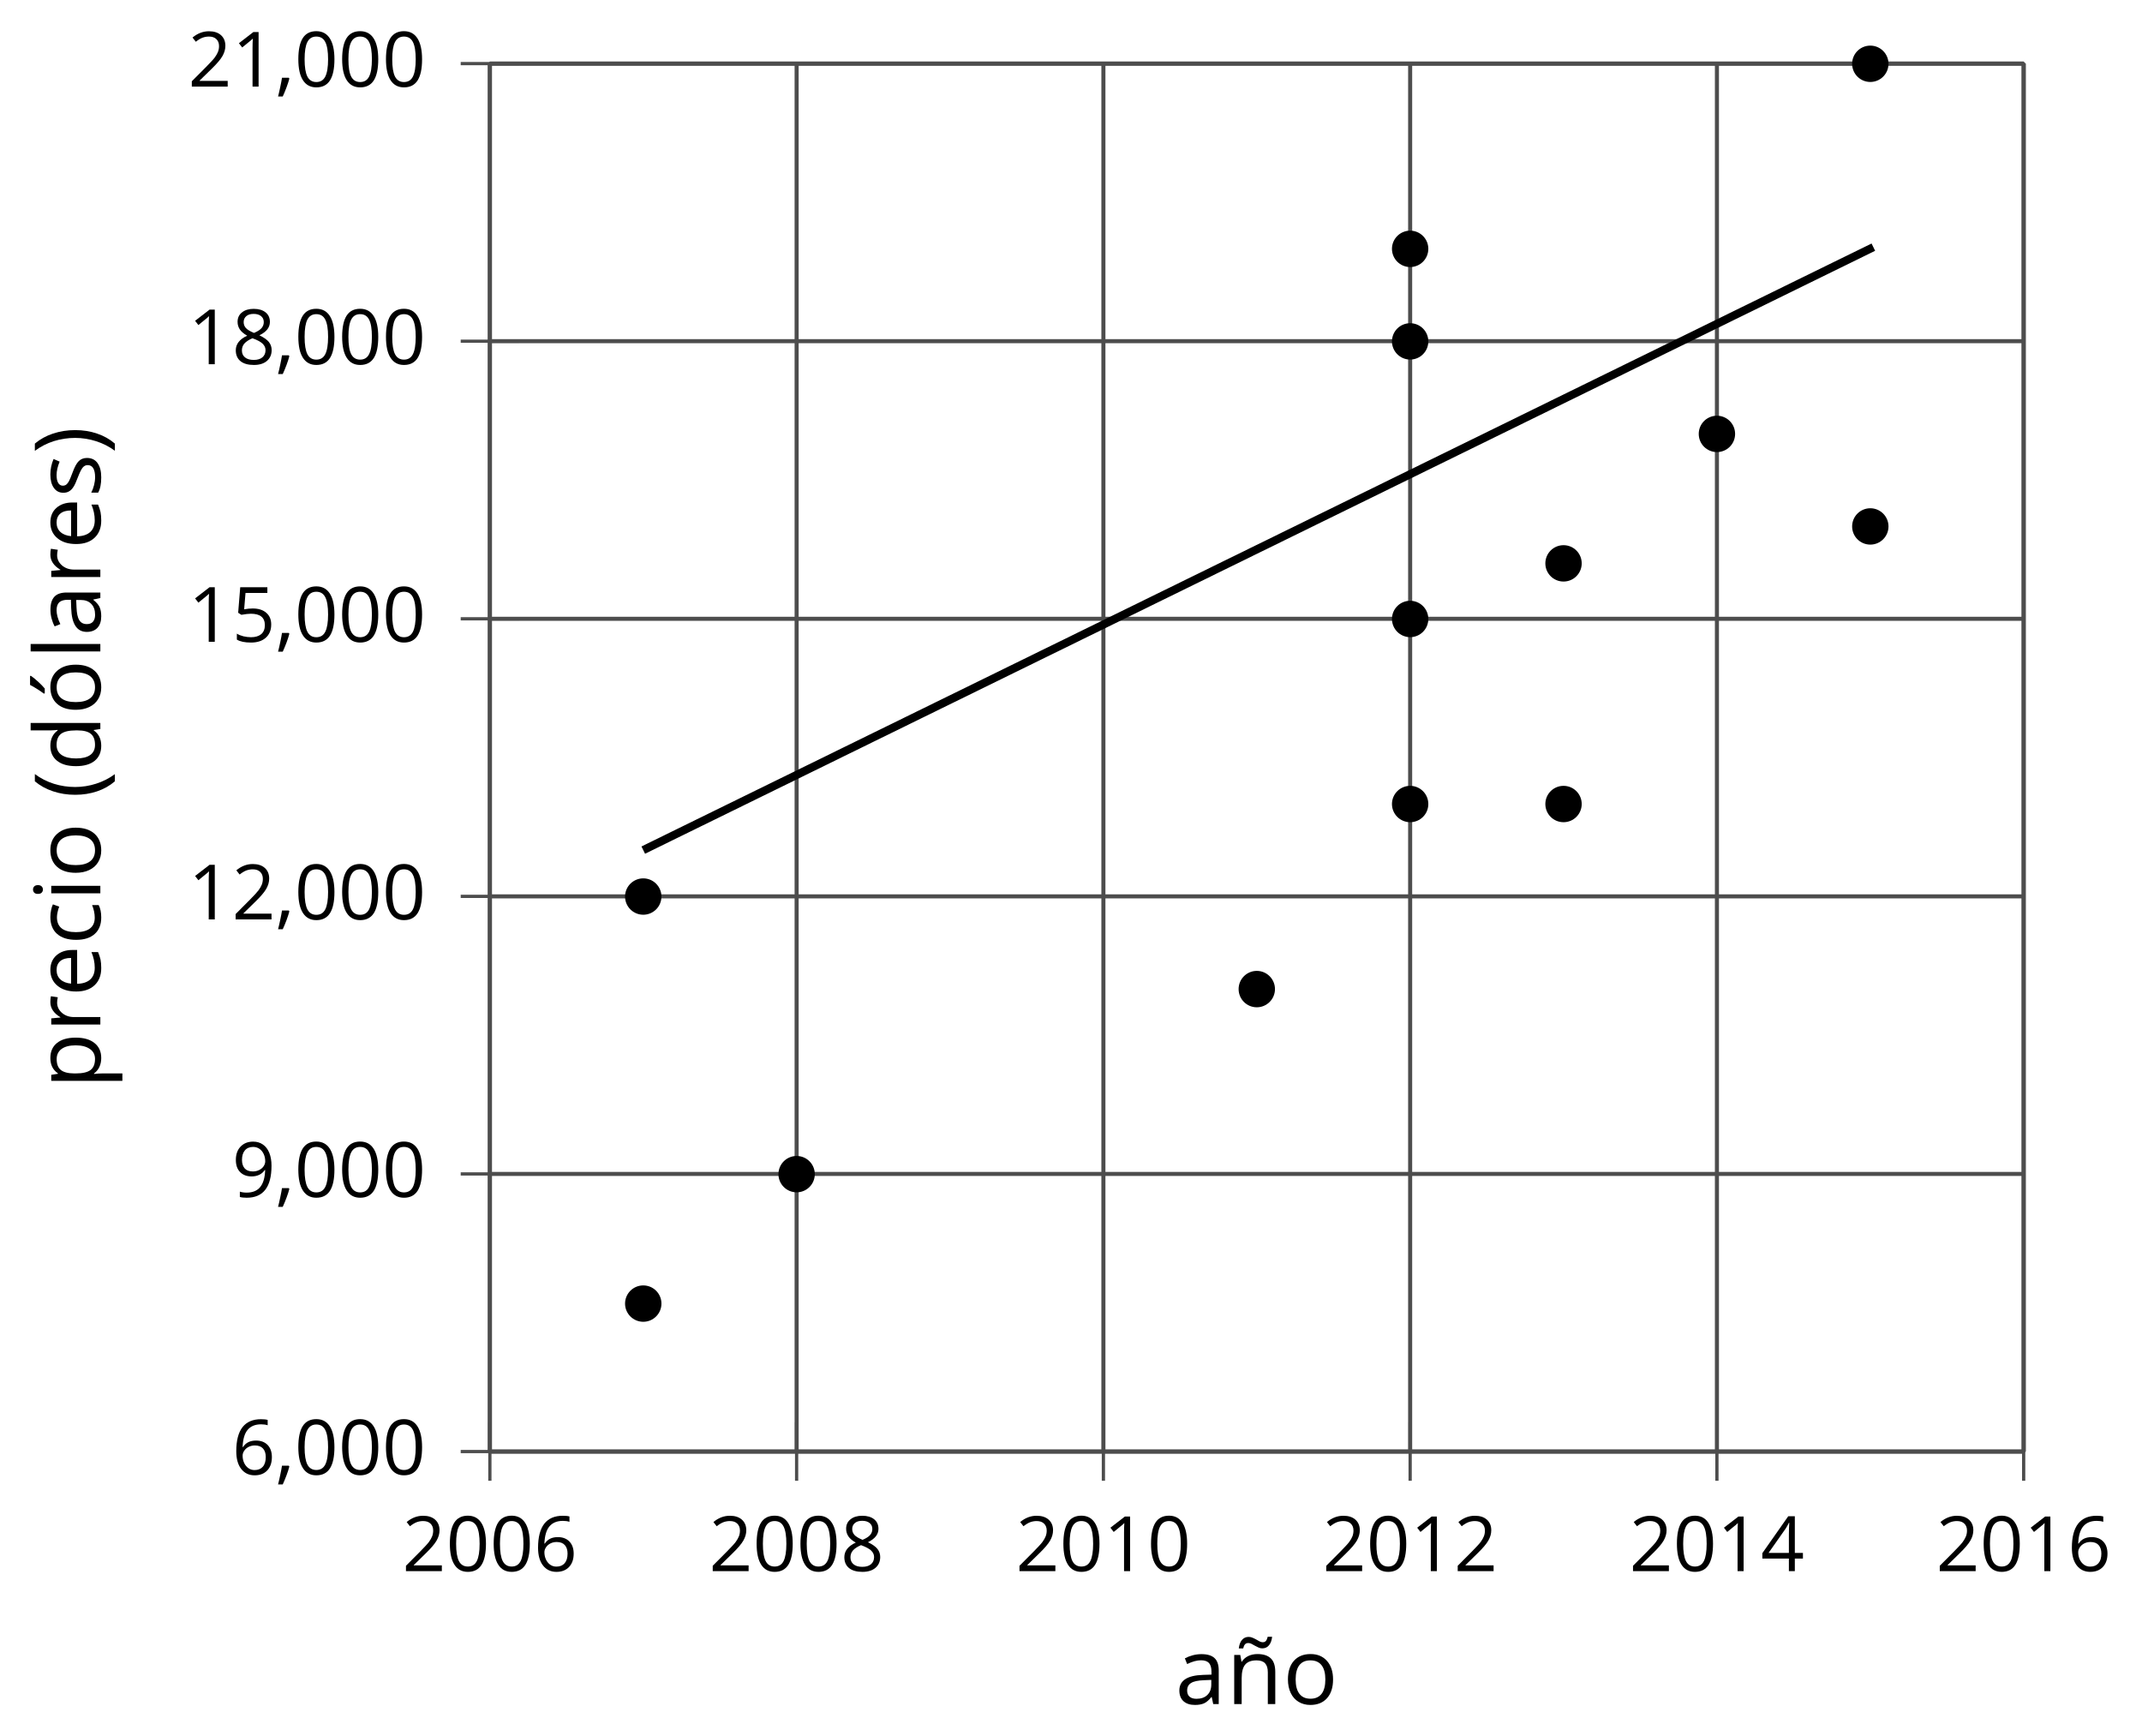 <?xml version='1.0' encoding='UTF-8'?>
<!-- This file was generated by dvisvgm 2.1.3 -->
<svg height='214.043pt' version='1.1' viewBox='-72 -72 264.18 214.043' width='264.18pt' xmlns='http://www.w3.org/2000/svg' xmlns:xlink='http://www.w3.org/1999/xlink'>
<defs>
<use id='g11-8' transform='scale(1.2)' xlink:href='#g4-8'/>
<use id='g11-9' transform='scale(1.2)' xlink:href='#g4-9'/>
<use id='g11-65' transform='scale(1.2)' xlink:href='#g4-65'/>
<use id='g11-67' transform='scale(1.2)' xlink:href='#g4-67'/>
<use id='g11-68' transform='scale(1.2)' xlink:href='#g4-68'/>
<use id='g11-69' transform='scale(1.2)' xlink:href='#g4-69'/>
<use id='g11-73' transform='scale(1.2)' xlink:href='#g4-73'/>
<use id='g11-76' transform='scale(1.2)' xlink:href='#g4-76'/>
<use id='g11-79' transform='scale(1.2)' xlink:href='#g4-79'/>
<use id='g11-80' transform='scale(1.2)' xlink:href='#g4-80'/>
<use id='g11-82' transform='scale(1.2)' xlink:href='#g4-82'/>
<use id='g11-83' transform='scale(1.2)' xlink:href='#g4-83'/>
<use id='g11-176' transform='scale(1.2)' xlink:href='#g4-176'/>
<use id='g11-178' transform='scale(1.2)' xlink:href='#g4-178'/>
<path d='M0.378 -2.583C0.378 -1.782 0.497 -1.031 0.732 -0.336S1.312 0.971 1.763 1.492H2.5C2.072 0.912 1.745 0.272 1.519 -0.433S1.179 -1.855 1.179 -2.592C1.179 -3.343 1.289 -4.07 1.51 -4.779C1.736 -5.488 2.067 -6.137 2.509 -6.731H1.763C1.317 -6.197 0.971 -5.576 0.737 -4.866C0.497 -4.157 0.378 -3.398 0.378 -2.583Z' id='g4-8'/>
<path d='M2.413 -2.583C2.413 -3.389 2.293 -4.148 2.058 -4.862C1.823 -5.571 1.478 -6.192 1.027 -6.731H0.281C0.723 -6.137 1.054 -5.488 1.28 -4.779C1.501 -4.07 1.611 -3.343 1.611 -2.592C1.611 -1.855 1.496 -1.133 1.271 -0.433C1.045 0.272 0.718 0.916 0.29 1.492H1.027C1.473 0.976 1.819 0.368 2.053 -0.327C2.293 -1.022 2.413 -1.777 2.413 -2.583Z' id='g4-9'/>
<path d='M1.611 -1.096H0.773C0.732 -0.815 0.663 -0.437 0.562 0.032C0.465 0.502 0.373 0.898 0.29 1.215H0.866C1.027 0.866 1.183 0.488 1.335 0.083C1.487 -0.327 1.602 -0.681 1.68 -0.99L1.611 -1.096Z' id='g4-12'/>
<path d='M4.922 -3.375C4.922 -4.498 4.733 -5.355 4.355 -5.948C3.973 -6.542 3.421 -6.837 2.689 -6.837C1.938 -6.837 1.381 -6.552 1.018 -5.985S0.47 -4.549 0.47 -3.375C0.47 -2.238 0.658 -1.377 1.036 -0.792C1.413 -0.203 1.966 0.092 2.689 0.092C3.444 0.092 4.006 -0.193 4.374 -0.769C4.738 -1.344 4.922 -2.21 4.922 -3.375ZM1.243 -3.375C1.243 -4.355 1.358 -5.064 1.588 -5.506C1.819 -5.953 2.187 -6.174 2.689 -6.174C3.2 -6.174 3.568 -5.948 3.794 -5.497C4.024 -5.051 4.139 -4.342 4.139 -3.375S4.024 -1.699 3.794 -1.243C3.568 -0.792 3.2 -0.566 2.689 -0.566C2.187 -0.566 1.819 -0.792 1.588 -1.234C1.358 -1.685 1.243 -2.394 1.243 -3.375Z' id='g4-16'/>
<path d='M3.292 0V-6.731H2.647L0.866 -5.355L1.271 -4.83C1.92 -5.359 2.288 -5.658 2.366 -5.727S2.518 -5.866 2.583 -5.93C2.56 -5.576 2.546 -5.198 2.546 -4.797V0H3.292Z' id='g4-17'/>
<path d='M4.885 0V-0.709H1.423V-0.746L2.896 -2.187C3.554 -2.827 4.001 -3.352 4.24 -3.771S4.599 -4.609 4.599 -5.037C4.599 -5.585 4.42 -6.018 4.061 -6.344C3.702 -6.667 3.204 -6.828 2.574 -6.828C1.842 -6.828 1.169 -6.57 0.548 -6.054L0.953 -5.534C1.262 -5.778 1.538 -5.944 1.786 -6.036C2.04 -6.128 2.302 -6.174 2.583 -6.174C2.97 -6.174 3.273 -6.068 3.49 -5.856C3.706 -5.649 3.817 -5.364 3.817 -5.005C3.817 -4.751 3.775 -4.512 3.688 -4.291S3.471 -3.844 3.301 -3.61S2.772 -2.988 2.233 -2.44L0.46 -0.658V0H4.885Z' id='g4-18'/>
<path d='M5.203 -1.547V-2.242H4.204V-6.768H3.393L0.198 -2.215V-1.547H3.471V0H4.204V-1.547H5.203ZM3.471 -2.242H0.962L3.066 -5.235C3.195 -5.428 3.333 -5.672 3.481 -5.967H3.518C3.485 -5.414 3.471 -4.917 3.471 -4.48V-2.242Z' id='g4-20'/>
<path d='M2.564 -4.111C2.215 -4.111 1.865 -4.075 1.51 -4.006L1.68 -6.027H4.374V-6.731H1.027L0.773 -3.582L1.169 -3.329C1.657 -3.416 2.049 -3.462 2.339 -3.462C3.49 -3.462 4.065 -2.993 4.065 -2.053C4.065 -1.57 3.913 -1.202 3.619 -0.948C3.315 -0.695 2.896 -0.566 2.357 -0.566C2.049 -0.566 1.731 -0.608 1.413 -0.681C1.096 -0.764 0.829 -0.87 0.612 -1.008V-0.272C1.013 -0.028 1.588 0.092 2.348 0.092C3.126 0.092 3.739 -0.106 4.18 -0.502C4.627 -0.898 4.848 -1.446 4.848 -2.141C4.848 -2.753 4.646 -3.232 4.236 -3.582C3.831 -3.936 3.273 -4.111 2.564 -4.111Z' id='g4-21'/>
<path d='M0.539 -2.878C0.539 -1.943 0.741 -1.215 1.151 -0.691C1.561 -0.17 2.113 0.092 2.808 0.092C3.458 0.092 3.978 -0.11 4.355 -0.506C4.742 -0.912 4.931 -1.459 4.931 -2.159C4.931 -2.785 4.756 -3.283 4.411 -3.646C4.061 -4.01 3.582 -4.194 2.979 -4.194C2.247 -4.194 1.713 -3.932 1.377 -3.402H1.321C1.358 -4.365 1.565 -5.074 1.948 -5.525C2.33 -5.971 2.878 -6.197 3.6 -6.197C3.904 -6.197 4.176 -6.16 4.411 -6.082V-6.74C4.213 -6.8 3.936 -6.828 3.591 -6.828C2.583 -6.828 1.823 -6.501 1.308 -5.847C0.797 -5.189 0.539 -4.199 0.539 -2.878ZM2.799 -0.557C2.509 -0.557 2.251 -0.635 2.026 -0.797C1.805 -0.958 1.63 -1.174 1.506 -1.446S1.321 -2.012 1.321 -2.33C1.321 -2.546 1.39 -2.753 1.529 -2.951C1.662 -3.149 1.846 -3.306 2.076 -3.421S2.56 -3.591 2.836 -3.591C3.283 -3.591 3.614 -3.462 3.84 -3.209S4.176 -2.606 4.176 -2.159C4.176 -1.639 4.056 -1.243 3.812 -0.967C3.573 -0.695 3.237 -0.557 2.799 -0.557Z' id='g4-22'/>
<path d='M2.689 -6.828C2.086 -6.828 1.602 -6.685 1.243 -6.39C0.879 -6.105 0.7 -5.714 0.7 -5.226C0.7 -4.88 0.792 -4.572 0.976 -4.291C1.16 -4.015 1.464 -3.757 1.888 -3.518C0.948 -3.089 0.479 -2.486 0.479 -1.717C0.479 -1.142 0.672 -0.695 1.059 -0.378C1.446 -0.064 1.998 0.092 2.716 0.092C3.393 0.092 3.927 -0.074 4.319 -0.405C4.71 -0.741 4.903 -1.188 4.903 -1.745C4.903 -2.122 4.788 -2.454 4.558 -2.744C4.328 -3.029 3.941 -3.301 3.393 -3.564C3.844 -3.789 4.171 -4.038 4.378 -4.309S4.687 -4.885 4.687 -5.216C4.687 -5.718 4.507 -6.114 4.148 -6.4S3.301 -6.828 2.689 -6.828ZM1.234 -1.699C1.234 -2.03 1.335 -2.316 1.542 -2.551C1.75 -2.79 2.081 -3.006 2.537 -3.204C3.131 -2.988 3.55 -2.762 3.789 -2.532C4.029 -2.297 4.148 -2.035 4.148 -1.736C4.148 -1.363 4.019 -1.068 3.766 -0.852S3.154 -0.529 2.698 -0.529C2.233 -0.529 1.874 -0.631 1.621 -0.838C1.363 -1.045 1.234 -1.331 1.234 -1.699ZM2.68 -6.206C3.071 -6.206 3.375 -6.114 3.6 -5.93C3.821 -5.75 3.932 -5.502 3.932 -5.193C3.932 -4.913 3.84 -4.664 3.656 -4.452C3.476 -4.24 3.163 -4.042 2.726 -3.858C2.238 -4.061 1.901 -4.263 1.722 -4.466S1.45 -4.913 1.45 -5.193C1.45 -5.502 1.561 -5.746 1.777 -5.93S2.297 -6.206 2.68 -6.206Z' id='g4-24'/>
<path d='M4.885 -3.858C4.885 -4.471 4.793 -5 4.609 -5.451C4.425 -5.898 4.162 -6.243 3.821 -6.473C3.476 -6.713 3.076 -6.828 2.62 -6.828C1.98 -6.828 1.469 -6.625 1.077 -6.22C0.681 -5.815 0.488 -5.262 0.488 -4.563C0.488 -3.923 0.663 -3.425 1.013 -3.071S1.837 -2.537 2.431 -2.537C2.781 -2.537 3.094 -2.606 3.375 -2.735C3.656 -2.873 3.877 -3.066 4.047 -3.32H4.102C4.07 -2.376 3.863 -1.68 3.49 -1.225C3.112 -0.764 2.555 -0.539 1.819 -0.539C1.506 -0.539 1.225 -0.58 0.981 -0.658V0C1.188 0.06 1.473 0.092 1.828 0.092C3.867 0.092 4.885 -1.225 4.885 -3.858ZM2.62 -6.174C2.91 -6.174 3.168 -6.096 3.398 -5.939C3.619 -5.783 3.798 -5.566 3.923 -5.295S4.111 -4.724 4.111 -4.401C4.111 -4.185 4.042 -3.983 3.909 -3.785S3.591 -3.435 3.352 -3.32C3.122 -3.204 2.864 -3.149 2.583 -3.149C2.132 -3.149 1.796 -3.278 1.575 -3.527C1.354 -3.785 1.243 -4.13 1.243 -4.572C1.243 -5.074 1.363 -5.47 1.602 -5.75S2.182 -6.174 2.62 -6.174Z' id='g4-25'/>
<path d='M3.913 0H4.48V-3.444C4.48 -4.033 4.337 -4.461 4.042 -4.728C3.757 -4.995 3.31 -5.129 2.707 -5.129C2.408 -5.129 2.113 -5.092 1.814 -5.014C1.519 -4.936 1.248 -4.83 0.999 -4.696L1.234 -4.111C1.763 -4.369 2.242 -4.498 2.661 -4.498C3.034 -4.498 3.306 -4.401 3.481 -4.217C3.646 -4.024 3.734 -3.734 3.734 -3.338V-3.025L2.878 -2.997C1.248 -2.947 0.433 -2.413 0.433 -1.395C0.433 -0.921 0.576 -0.552 0.856 -0.295C1.142 -0.037 1.533 0.092 2.035 0.092C2.408 0.092 2.721 0.037 2.974 -0.074C3.223 -0.189 3.471 -0.401 3.725 -0.718H3.762L3.913 0ZM2.187 -0.539C1.888 -0.539 1.653 -0.612 1.483 -0.755C1.317 -0.898 1.234 -1.11 1.234 -1.386C1.234 -1.74 1.367 -1.998 1.639 -2.164C1.906 -2.334 2.343 -2.426 2.951 -2.449L3.715 -2.482V-2.026C3.715 -1.556 3.582 -1.192 3.306 -0.93C3.039 -0.668 2.661 -0.539 2.187 -0.539Z' id='g4-65'/>
<path d='M2.827 0.092C3.338 0.092 3.766 0.005 4.102 -0.17V-0.847C3.66 -0.668 3.227 -0.576 2.808 -0.576C2.316 -0.576 1.948 -0.741 1.694 -1.073C1.446 -1.404 1.321 -1.878 1.321 -2.5C1.321 -3.808 1.832 -4.461 2.859 -4.461C3.011 -4.461 3.191 -4.438 3.389 -4.392C3.587 -4.351 3.771 -4.296 3.941 -4.227L4.176 -4.876C4.038 -4.945 3.849 -5.009 3.605 -5.06S3.122 -5.138 2.878 -5.138C2.127 -5.138 1.547 -4.908 1.142 -4.448C0.732 -3.987 0.529 -3.333 0.529 -2.491C0.529 -1.667 0.727 -1.031 1.133 -0.58C1.529 -0.134 2.095 0.092 2.827 0.092Z' id='g4-67'/>
<path d='M4.245 -0.677L4.346 0H4.968V-7.164H4.204V-5.111L4.222 -4.756L4.254 -4.392H4.194C3.831 -4.89 3.306 -5.138 2.62 -5.138C1.961 -5.138 1.45 -4.908 1.082 -4.448S0.529 -3.343 0.529 -2.509S0.714 -1.036 1.077 -0.585C1.446 -0.134 1.961 0.092 2.62 0.092C3.324 0.092 3.849 -0.166 4.204 -0.677H4.245ZM2.716 -0.548C2.261 -0.548 1.911 -0.714 1.676 -1.041S1.321 -1.855 1.321 -2.5C1.321 -3.135 1.441 -3.628 1.676 -3.978C1.915 -4.323 2.261 -4.498 2.707 -4.498C3.227 -4.498 3.61 -4.346 3.849 -4.042C4.084 -3.734 4.204 -3.223 4.204 -2.509V-2.348C4.204 -1.717 4.088 -1.257 3.849 -0.976C3.619 -0.691 3.237 -0.548 2.716 -0.548Z' id='g4-68'/>
<path d='M2.942 0.092C3.283 0.092 3.573 0.064 3.812 0.018C4.056 -0.037 4.309 -0.12 4.581 -0.235V-0.916C4.052 -0.691 3.513 -0.576 2.97 -0.576C2.454 -0.576 2.053 -0.727 1.768 -1.036C1.487 -1.344 1.335 -1.791 1.321 -2.385H4.797V-2.868C4.797 -3.55 4.613 -4.098 4.245 -4.512C3.877 -4.931 3.375 -5.138 2.744 -5.138C2.067 -5.138 1.533 -4.899 1.133 -4.42C0.727 -3.941 0.529 -3.297 0.529 -2.482C0.529 -1.676 0.746 -1.045 1.179 -0.589C1.607 -0.134 2.196 0.092 2.942 0.092ZM2.735 -4.498C3.135 -4.498 3.439 -4.369 3.656 -4.116C3.872 -3.858 3.978 -3.49 3.978 -3.006H1.34C1.381 -3.471 1.524 -3.84 1.768 -4.102C2.007 -4.365 2.33 -4.498 2.735 -4.498Z' id='g4-69'/>
<path d='M1.575 0V-5.046H0.81V0H1.575ZM0.746 -6.413C0.746 -6.243 0.787 -6.114 0.875 -6.031C0.962 -5.944 1.068 -5.902 1.197 -5.902C1.321 -5.902 1.427 -5.944 1.515 -6.031C1.602 -6.114 1.648 -6.243 1.648 -6.413S1.602 -6.713 1.515 -6.796S1.321 -6.92 1.197 -6.92C1.068 -6.92 0.962 -6.878 0.875 -6.796C0.787 -6.717 0.746 -6.588 0.746 -6.413Z' id='g4-73'/>
<path d='M1.575 0V-7.164H0.81V0H1.575Z' id='g4-76'/>
<path d='M5.166 -2.528C5.166 -3.329 4.959 -3.964 4.54 -4.434C4.125 -4.903 3.564 -5.138 2.859 -5.138C2.127 -5.138 1.556 -4.908 1.146 -4.448C0.737 -3.992 0.529 -3.352 0.529 -2.528C0.529 -1.998 0.626 -1.533 0.815 -1.137S1.275 -0.437 1.625 -0.226S2.376 0.092 2.827 0.092C3.559 0.092 4.13 -0.138 4.544 -0.599C4.959 -1.064 5.166 -1.704 5.166 -2.528ZM1.321 -2.528C1.321 -3.177 1.45 -3.669 1.704 -3.996S2.334 -4.489 2.836 -4.489C3.343 -4.489 3.725 -4.323 3.987 -3.987C4.245 -3.656 4.374 -3.168 4.374 -2.528C4.374 -1.878 4.245 -1.39 3.987 -1.05C3.725 -0.718 3.347 -0.548 2.845 -0.548S1.966 -0.718 1.708 -1.054S1.321 -1.883 1.321 -2.528Z' id='g4-79'/>
<path d='M3.158 0.092C3.817 0.092 4.328 -0.138 4.696 -0.599C5.069 -1.054 5.253 -1.699 5.253 -2.528C5.253 -3.352 5.074 -3.996 4.705 -4.452C4.346 -4.908 3.826 -5.138 3.158 -5.138C2.822 -5.138 2.523 -5.078 2.261 -4.954S1.773 -4.632 1.575 -4.355H1.538L1.432 -5.046H0.81V2.265H1.575V0.189C1.575 -0.074 1.556 -0.355 1.519 -0.649H1.575C1.759 -0.396 1.989 -0.212 2.256 -0.092C2.532 0.032 2.832 0.092 3.158 0.092ZM3.048 -4.489C3.494 -4.489 3.844 -4.319 4.088 -3.987C4.337 -3.646 4.461 -3.168 4.461 -2.537C4.461 -1.915 4.337 -1.432 4.088 -1.077C3.844 -0.723 3.504 -0.548 3.066 -0.548C2.546 -0.548 2.164 -0.7 1.929 -1.004C1.694 -1.312 1.575 -1.819 1.575 -2.528V-2.698C1.579 -3.32 1.699 -3.775 1.929 -4.061S2.532 -4.489 3.048 -4.489Z' id='g4-80'/>
<path d='M3.112 -5.138C2.795 -5.138 2.505 -5.051 2.242 -4.871S1.754 -4.438 1.565 -4.111H1.529L1.441 -5.046H0.81V0H1.575V-2.707C1.575 -3.2 1.722 -3.614 2.007 -3.946C2.302 -4.277 2.647 -4.443 3.057 -4.443C3.218 -4.443 3.402 -4.42 3.61 -4.374L3.715 -5.083C3.536 -5.12 3.338 -5.138 3.112 -5.138Z' id='g4-82'/>
<path d='M4.065 -1.377C4.065 -1.713 3.959 -1.989 3.748 -2.21C3.541 -2.431 3.135 -2.652 2.537 -2.868C2.099 -3.029 1.805 -3.154 1.653 -3.241S1.39 -3.416 1.317 -3.513C1.252 -3.61 1.215 -3.725 1.215 -3.858C1.215 -4.056 1.308 -4.213 1.492 -4.328S1.948 -4.498 2.311 -4.498C2.721 -4.498 3.181 -4.392 3.688 -4.185L3.959 -4.807C3.439 -5.028 2.91 -5.138 2.366 -5.138C1.782 -5.138 1.326 -5.018 0.99 -4.779C0.654 -4.544 0.488 -4.217 0.488 -3.808C0.488 -3.577 0.534 -3.379 0.635 -3.214C0.727 -3.048 0.875 -2.901 1.077 -2.772C1.271 -2.638 1.607 -2.486 2.076 -2.311C2.569 -2.122 2.901 -1.957 3.076 -1.814C3.241 -1.676 3.329 -1.51 3.329 -1.312C3.329 -1.05 3.223 -0.856 3.006 -0.727C2.79 -0.603 2.486 -0.539 2.086 -0.539C1.828 -0.539 1.561 -0.576 1.28 -0.645C1.004 -0.714 0.746 -0.81 0.502 -0.935V-0.226C0.875 -0.014 1.4 0.092 2.067 0.092C2.698 0.092 3.191 -0.037 3.541 -0.29S4.065 -0.907 4.065 -1.377Z' id='g4-83'/>
<path d='M4.263 0H5.028V-3.292C5.028 -3.936 4.876 -4.406 4.567 -4.696C4.259 -4.991 3.803 -5.138 3.195 -5.138C2.85 -5.138 2.532 -5.069 2.251 -4.936C1.971 -4.797 1.75 -4.604 1.593 -4.355H1.556L1.432 -5.046H0.81V0H1.575V-2.647C1.575 -3.306 1.699 -3.775 1.943 -4.061S2.574 -4.489 3.103 -4.489C3.504 -4.489 3.794 -4.388 3.983 -4.185S4.263 -3.674 4.263 -3.264V0ZM3.692 -5.723C3.983 -5.723 4.213 -5.829 4.383 -6.041C4.558 -6.248 4.664 -6.538 4.705 -6.911H4.25C4.204 -6.722 4.144 -6.579 4.07 -6.492C3.996 -6.4 3.886 -6.354 3.734 -6.354C3.637 -6.354 3.531 -6.381 3.421 -6.436C3.31 -6.496 3.195 -6.556 3.076 -6.63C2.956 -6.694 2.832 -6.759 2.698 -6.814C2.564 -6.874 2.431 -6.901 2.288 -6.901C2.007 -6.901 1.782 -6.796 1.602 -6.584C1.427 -6.377 1.321 -6.087 1.28 -5.714H1.731C1.773 -5.902 1.832 -6.041 1.915 -6.133C1.989 -6.225 2.109 -6.271 2.261 -6.271C2.366 -6.271 2.472 -6.243 2.587 -6.188C2.698 -6.128 2.813 -6.068 2.937 -5.994C3.057 -5.93 3.181 -5.866 3.306 -5.81C3.43 -5.75 3.559 -5.723 3.692 -5.723Z' id='g4-176'/>
<path d='M5.166 -2.528C5.166 -3.329 4.959 -3.964 4.54 -4.434C4.125 -4.903 3.564 -5.138 2.859 -5.138C2.127 -5.138 1.556 -4.908 1.146 -4.448C0.737 -3.992 0.529 -3.352 0.529 -2.528C0.529 -1.998 0.626 -1.533 0.815 -1.137S1.275 -0.437 1.625 -0.226S2.376 0.092 2.827 0.092C3.559 0.092 4.13 -0.138 4.544 -0.599C4.959 -1.064 5.166 -1.704 5.166 -2.528ZM1.321 -2.528C1.321 -3.177 1.45 -3.669 1.704 -3.996S2.334 -4.489 2.836 -4.489C3.343 -4.489 3.725 -4.323 3.987 -3.987C4.245 -3.656 4.374 -3.168 4.374 -2.528C4.374 -1.878 4.245 -1.39 3.987 -1.05C3.725 -0.718 3.347 -0.548 2.845 -0.548S1.966 -0.718 1.708 -1.054S1.321 -1.883 1.321 -2.528ZM2.205 -5.829V-5.714H2.716C2.914 -5.875 3.145 -6.1 3.412 -6.39S3.881 -6.929 4.015 -7.127V-7.224H3.085C2.988 -7.026 2.855 -6.791 2.68 -6.519C2.514 -6.248 2.353 -6.018 2.205 -5.829Z' id='g4-178'/>
<use id='g6-16' xlink:href='#g4-16'/>
<use id='g6-17' xlink:href='#g4-17'/>
<use id='g6-18' xlink:href='#g4-18'/>
<use id='g6-20' xlink:href='#g4-20'/>
<use id='g6-22' xlink:href='#g4-22'/>
<use id='g6-24' xlink:href='#g4-24'/>
</defs>
<g id='page1'>
<path d='M-11.582 107.012V-64.156M26.25 107.012V-64.156M64.086 107.012V-64.156M101.918 107.012V-64.156M139.754 107.012V-64.156M177.586 107.012V-64.156' fill='none' stroke='#4d4d4d' stroke-linejoin='bevel' stroke-miterlimit='10.037' stroke-width='0.5'/>
<path d='M-11.582 107.012H177.586M-11.582 72.777H177.586M-11.582 38.543H177.586M-11.582 4.312H177.586M-11.582 -29.922H177.586M-11.582 -64.156H177.586' fill='none' stroke='#4d4d4d' stroke-linejoin='bevel' stroke-miterlimit='10.037' stroke-width='0.5'/>
<path d='M-11.582 110.613V103.41M26.25 110.613V103.41M64.086 110.613V103.41M101.918 110.613V103.41M139.754 110.613V103.41M177.586 110.613V103.41' fill='none' stroke='#4d4d4d' stroke-linejoin='bevel' stroke-miterlimit='10.037' stroke-width='0.4'/>
<path d='M-15.18 107.012H-7.984M-15.18 72.777H-7.984M-15.18 38.543H-7.984M-15.18 4.312H-7.984M-15.18 -29.922H-7.984M-15.18 -64.156H-7.984' fill='none' stroke='#4d4d4d' stroke-linejoin='bevel' stroke-miterlimit='10.037' stroke-width='0.4'/>
<path d='M-11.582 107.012V-64.156H177.586V107.012H-11.582Z' fill='none' stroke='#4d4d4d' stroke-linejoin='bevel' stroke-miterlimit='10.037' stroke-width='0.5'/>
<g transform='matrix(1 0 0 1 -71.227 49.778)'>
<use x='48.836' xlink:href='#g6-18' y='71.98'/>
<use x='54.24' xlink:href='#g6-16' y='71.98'/>
<use x='59.645' xlink:href='#g6-16' y='71.98'/>
<use x='65.049' xlink:href='#g6-22' y='71.98'/>
</g>
<g transform='matrix(1 0 0 1 -33.393 49.778)'>
<use x='48.836' xlink:href='#g6-18' y='71.98'/>
<use x='54.24' xlink:href='#g6-16' y='71.98'/>
<use x='59.645' xlink:href='#g6-16' y='71.98'/>
<use x='65.049' xlink:href='#g6-24' y='71.98'/>
</g>
<g transform='matrix(1 0 0 1 4.441 49.778)'>
<use x='48.836' xlink:href='#g6-18' y='71.98'/>
<use x='54.24' xlink:href='#g6-16' y='71.98'/>
<use x='59.645' xlink:href='#g6-17' y='71.98'/>
<use x='65.049' xlink:href='#g6-16' y='71.98'/>
</g>
<g transform='matrix(1 0 0 1 42.275 49.778)'>
<use x='48.836' xlink:href='#g6-18' y='71.98'/>
<use x='54.24' xlink:href='#g6-16' y='71.98'/>
<use x='59.645' xlink:href='#g6-17' y='71.98'/>
<use x='65.049' xlink:href='#g6-18' y='71.98'/>
</g>
<g transform='matrix(1 0 0 1 80.109 49.778)'>
<use x='48.836' xlink:href='#g6-18' y='71.98'/>
<use x='54.24' xlink:href='#g6-16' y='71.98'/>
<use x='59.645' xlink:href='#g6-17' y='71.98'/>
<use x='65.049' xlink:href='#g6-20' y='71.98'/>
</g>
<g transform='matrix(1 0 0 1 117.943 49.778)'>
<use x='48.836' xlink:href='#g6-18' y='71.98'/>
<use x='54.24' xlink:href='#g6-16' y='71.98'/>
<use x='59.645' xlink:href='#g6-17' y='71.98'/>
<use x='65.049' xlink:href='#g6-22' y='71.98'/>
</g>
<g transform='matrix(1 0 0 1 -92.235 37.871)'>
<use x='48.836' xlink:href='#g4-22' y='71.98'/>
<use x='54.24' xlink:href='#g4-12' y='71.98'/>
<use x='56.559' xlink:href='#g4-16' y='71.98'/>
<use x='61.964' xlink:href='#g4-16' y='71.98'/>
<use x='67.368' xlink:href='#g4-16' y='71.98'/>
</g>
<g transform='matrix(1 0 0 1 -92.235 3.638)'>
<use x='48.836' xlink:href='#g4-25' y='71.98'/>
<use x='54.24' xlink:href='#g4-12' y='71.98'/>
<use x='56.559' xlink:href='#g4-16' y='71.98'/>
<use x='61.964' xlink:href='#g4-16' y='71.98'/>
<use x='67.368' xlink:href='#g4-16' y='71.98'/>
</g>
<g transform='matrix(1 0 0 1 -97.639 -30.596)'>
<use x='48.836' xlink:href='#g4-17' y='71.98'/>
<use x='54.24' xlink:href='#g4-18' y='71.98'/>
<use x='59.645' xlink:href='#g4-12' y='71.98'/>
<use x='61.964' xlink:href='#g4-16' y='71.98'/>
<use x='67.368' xlink:href='#g4-16' y='71.98'/>
<use x='72.772' xlink:href='#g4-16' y='71.98'/>
</g>
<g transform='matrix(1 0 0 1 -97.639 -64.829)'>
<use x='48.836' xlink:href='#g4-17' y='71.98'/>
<use x='54.24' xlink:href='#g4-21' y='71.98'/>
<use x='59.645' xlink:href='#g4-12' y='71.98'/>
<use x='61.964' xlink:href='#g4-16' y='71.98'/>
<use x='67.368' xlink:href='#g4-16' y='71.98'/>
<use x='72.772' xlink:href='#g4-16' y='71.98'/>
</g>
<g transform='matrix(1 0 0 1 -97.639 -99.063)'>
<use x='48.836' xlink:href='#g4-17' y='71.98'/>
<use x='54.24' xlink:href='#g4-24' y='71.98'/>
<use x='59.645' xlink:href='#g4-12' y='71.98'/>
<use x='61.964' xlink:href='#g4-16' y='71.98'/>
<use x='67.368' xlink:href='#g4-16' y='71.98'/>
<use x='72.772' xlink:href='#g4-16' y='71.98'/>
</g>
<g transform='matrix(1 0 0 1 -97.639 -133.297)'>
<use x='48.836' xlink:href='#g4-18' y='71.98'/>
<use x='54.24' xlink:href='#g4-17' y='71.98'/>
<use x='59.645' xlink:href='#g4-12' y='71.98'/>
<use x='61.964' xlink:href='#g4-16' y='71.98'/>
<use x='67.368' xlink:href='#g4-16' y='71.98'/>
<use x='72.772' xlink:href='#g4-16' y='71.98'/>
</g>
<path d='M7.336 32.84L8.09 32.469L8.848 32.098L9.609 31.727L10.367 31.352L11.125 30.98L11.883 30.609L12.641 30.238L13.402 29.867L14.16 29.492L14.918 29.125L15.676 28.75L16.434 28.379L17.195 28.008L17.953 27.633L18.711 27.266L19.469 26.891L20.227 26.52L20.988 26.148L21.746 25.773L22.504 25.406L23.262 25.031L24.02 24.66L24.781 24.289L25.539 23.918L26.297 23.547L27.055 23.172L27.812 22.801L28.574 22.43L29.332 22.059L30.086 21.688L30.848 21.316L31.605 20.941L32.363 20.57L33.125 20.199L33.879 19.828L34.641 19.457L35.398 19.082L36.156 18.711L36.918 18.34L37.672 17.969L38.434 17.598L39.191 17.227L39.949 16.852L40.711 16.48L41.465 16.109L42.227 15.738L42.984 15.367L43.742 14.992L44.504 14.621L45.258 14.25L46.02 13.879L46.777 13.508L47.535 13.137L48.297 12.762L49.051 12.391L49.812 12.02L50.57 11.648L51.328 11.277L52.09 10.902L52.844 10.531L53.605 10.16L54.363 9.789L55.121 9.418L55.883 9.043L56.637 8.672L57.398 8.301L58.156 7.93L58.914 7.559L59.676 7.188L60.43 6.816L61.191 6.441L61.949 6.07L62.707 5.699L63.465 5.328L64.223 4.957L64.984 4.582L65.742 4.211L66.5 3.84L67.258 3.469L68.016 3.098L68.777 2.727L69.535 2.352L70.293 1.98L71.051 1.609L71.809 1.238L72.57 0.867L73.328 0.496L74.086 0.121L74.844 -0.25L75.602 -0.621L76.363 -0.992L77.121 -1.363L77.879 -1.738L78.637 -2.109L79.394 -2.481L80.156 -2.852L80.914 -3.223L81.672 -3.594L82.43 -3.969L83.188 -4.34L83.949 -4.711L84.707 -5.082L85.465 -5.453L86.223 -5.828L86.98 -6.199L87.742 -6.57L88.5 -6.941L89.257 -7.313L90.015 -7.688L90.773 -8.059L91.535 -8.43L92.293 -8.801L93.05 -9.172L93.812 -9.547L94.566 -9.914L95.328 -10.289L96.086 -10.66L96.843 -11.031L97.605 -11.402L98.359 -11.773L99.121 -12.148L99.879 -12.52L100.636 -12.891L101.398 -13.262L102.152 -13.633L102.914 -14.004L103.672 -14.379L104.429 -14.75L105.191 -15.121L105.945 -15.492L106.707 -15.863L107.465 -16.238L108.222 -16.609L108.984 -16.981L109.738 -17.352L110.5 -17.723L111.257 -18.094L112.015 -18.469L112.777 -18.84L113.531 -19.211L114.293 -19.582L115.05 -19.953L115.808 -20.328L116.57 -20.699L117.324 -21.07L118.086 -21.441L118.843 -21.813L119.601 -22.188L120.363 -22.559L121.117 -22.93L121.875 -23.301L122.636 -23.672L123.394 -24.047L124.156 -24.418L124.91 -24.789L125.668 -25.16L126.429 -25.531L127.187 -25.902L127.949 -26.277L128.703 -26.648L129.461 -27.02L130.222 -27.391L130.98 -27.762L131.738 -28.133L132.496 -28.504L133.254 -28.879L134.015 -29.25L134.773 -29.621L135.531 -29.992L136.289 -30.363L137.047 -30.734L137.808 -31.109L138.566 -31.481L139.324 -31.852L140.082 -32.223L140.84 -32.594L141.597 -32.969L142.359 -33.34L143.117 -33.711L143.875 -34.082L144.632 -34.453L145.39 -34.824L146.152 -35.199L146.91 -35.57L147.668 -35.941L148.425 -36.313L149.183 -36.684L149.945 -37.059L150.703 -37.43L151.461 -37.801L152.218 -38.172L152.976 -38.543L153.738 -38.918L154.496 -39.289L155.254 -39.66L156.011 -40.031L156.769 -40.402L157.531 -40.777L158.289 -41.148L159.047 -41.52' fill='none' stroke='#000000' stroke-linejoin='bevel' stroke-miterlimit='10.037' stroke-width='1'/>
<path d='M9.328 88.766C9.328 87.664 8.434 86.773 7.336 86.773C6.234 86.773 5.34 87.664 5.34 88.766C5.34 89.867 6.234 90.758 7.336 90.758C8.434 90.758 9.328 89.867 9.328 88.766Z'/>
<path d='M9.328 88.766C9.328 87.664 8.434 86.773 7.336 86.773C6.234 86.773 5.34 87.664 5.34 88.766C5.34 89.867 6.234 90.758 7.336 90.758C8.434 90.758 9.328 89.867 9.328 88.766Z' fill='none' stroke='#000000' stroke-linejoin='bevel' stroke-miterlimit='10.037' stroke-width='0.5'/>
<path d='M9.328 38.566C9.328 37.469 8.434 36.574 7.336 36.574C6.234 36.574 5.34 37.469 5.34 38.566C5.34 39.668 6.234 40.559 7.336 40.559C8.434 40.559 9.328 39.668 9.328 38.566Z'/>
<path d='M9.328 38.566C9.328 37.469 8.434 36.574 7.336 36.574C6.234 36.574 5.34 37.469 5.34 38.566C5.34 39.668 6.234 40.559 7.336 40.559C8.434 40.559 9.328 39.668 9.328 38.566Z' fill='none' stroke='#000000' stroke-linejoin='bevel' stroke-miterlimit='10.037' stroke-width='0.5'/>
<path d='M28.242 72.801C28.242 71.699 27.352 70.809 26.25 70.809C25.152 70.809 24.258 71.699 24.258 72.801C24.258 73.902 25.152 74.793 26.25 74.793C27.352 74.793 28.242 73.902 28.242 72.801Z'/>
<path d='M28.242 72.801C28.242 71.699 27.352 70.809 26.25 70.809C25.152 70.809 24.258 71.699 24.258 72.801C24.258 73.902 25.152 74.793 26.25 74.793C27.352 74.793 28.242 73.902 28.242 72.801Z' fill='none' stroke='#000000' stroke-linejoin='bevel' stroke-miterlimit='10.037' stroke-width='0.5'/>
<path d='M84.996 49.98C84.996 48.879 84.102 47.984 83.004 47.984C81.902 47.984 81.012 48.879 81.012 49.98C81.012 51.078 81.902 51.973 83.004 51.973C84.102 51.973 84.996 51.078 84.996 49.98Z'/>
<path d='M84.996 49.98C84.996 48.879 84.102 47.984 83.004 47.984C81.902 47.984 81.012 48.879 81.012 49.98C81.012 51.078 81.902 51.973 83.004 51.973C84.102 51.973 84.996 51.078 84.996 49.98Z' fill='none' stroke='#000000' stroke-linejoin='bevel' stroke-miterlimit='10.037' stroke-width='0.5'/>
<path d='M103.91 27.156C103.91 26.055 103.019 25.164 101.918 25.164C100.82 25.164 99.925 26.055 99.925 27.156S100.82 29.148 101.918 29.148C103.019 29.148 103.91 28.258 103.91 27.156Z'/>
<path d='M103.91 27.156C103.91 26.055 103.019 25.164 101.918 25.164C100.82 25.164 99.925 26.055 99.925 27.156S100.82 29.148 101.918 29.148C103.019 29.148 103.91 28.258 103.91 27.156Z' fill='none' stroke='#000000' stroke-linejoin='bevel' stroke-miterlimit='10.037' stroke-width='0.5'/>
<path d='M103.91 4.332C103.91 3.234 103.019 2.34 101.918 2.34C100.82 2.34 99.925 3.234 99.925 4.332C99.925 5.434 100.82 6.328 101.918 6.328C103.019 6.328 103.91 5.434 103.91 4.332Z'/>
<path d='M103.91 4.332C103.91 3.234 103.019 2.34 101.918 2.34C100.82 2.34 99.925 3.234 99.925 4.332C99.925 5.434 100.82 6.328 101.918 6.328C103.019 6.328 103.91 5.434 103.91 4.332Z' fill='none' stroke='#000000' stroke-linejoin='bevel' stroke-miterlimit='10.037' stroke-width='0.5'/>
<path d='M103.91 -41.313C103.91 -42.41 103.019 -43.305 101.918 -43.305C100.82 -43.305 99.925 -42.41 99.925 -41.313C99.925 -40.211 100.82 -39.316 101.918 -39.316C103.019 -39.316 103.91 -40.211 103.91 -41.313Z'/>
<path d='M103.91 -41.313C103.91 -42.41 103.019 -43.305 101.918 -43.305C100.82 -43.305 99.925 -42.41 99.925 -41.313C99.925 -40.211 100.82 -39.316 101.918 -39.316C103.019 -39.316 103.91 -40.211 103.91 -41.313Z' fill='none' stroke='#000000' stroke-linejoin='bevel' stroke-miterlimit='10.037' stroke-width='0.5'/>
<path d='M103.91 -29.898C103.91 -31 103.019 -31.891 101.918 -31.891C100.82 -31.891 99.925 -31 99.925 -29.898C99.925 -28.801 100.82 -27.906 101.918 -27.906C103.019 -27.906 103.91 -28.801 103.91 -29.898Z'/>
<path d='M103.91 -29.898C103.91 -31 103.019 -31.891 101.918 -31.891C100.82 -31.891 99.925 -31 99.925 -29.898C99.925 -28.801 100.82 -27.906 101.918 -27.906C103.019 -27.906 103.91 -28.801 103.91 -29.898Z' fill='none' stroke='#000000' stroke-linejoin='bevel' stroke-miterlimit='10.037' stroke-width='0.5'/>
<path d='M122.828 27.156C122.828 26.055 121.937 25.164 120.836 25.164C119.734 25.164 118.843 26.055 118.843 27.156S119.734 29.148 120.836 29.148C121.937 29.148 122.828 28.258 122.828 27.156Z'/>
<path d='M122.828 27.156C122.828 26.055 121.937 25.164 120.836 25.164C119.734 25.164 118.843 26.055 118.843 27.156S119.734 29.148 120.836 29.148C121.937 29.148 122.828 28.258 122.828 27.156Z' fill='none' stroke='#000000' stroke-linejoin='bevel' stroke-miterlimit='10.037' stroke-width='0.5'/>
<path d='M122.828 -2.523C122.828 -3.625 121.937 -4.516 120.836 -4.516C119.734 -4.516 118.843 -3.625 118.843 -2.523C118.843 -1.422 119.734 -0.531 120.836 -0.531C121.937 -0.531 122.828 -1.422 122.828 -2.523Z'/>
<path d='M122.828 -2.523C122.828 -3.625 121.937 -4.516 120.836 -4.516C119.734 -4.516 118.843 -3.625 118.843 -2.523C118.843 -1.422 119.734 -0.531 120.836 -0.531C121.937 -0.531 122.828 -1.422 122.828 -2.523Z' fill='none' stroke='#000000' stroke-linejoin='bevel' stroke-miterlimit='10.037' stroke-width='0.5'/>
<path d='M141.746 -18.488C141.746 -19.59 140.855 -20.481 139.754 -20.481C138.652 -20.481 137.761 -19.59 137.761 -18.488C137.761 -17.387 138.652 -16.496 139.754 -16.496C140.855 -16.496 141.746 -17.387 141.746 -18.488Z'/>
<path d='M141.746 -18.488C141.746 -19.59 140.855 -20.481 139.754 -20.481C138.652 -20.481 137.761 -19.59 137.761 -18.488C137.761 -17.387 138.652 -16.496 139.754 -16.496C140.855 -16.496 141.746 -17.387 141.746 -18.488Z' fill='none' stroke='#000000' stroke-linejoin='bevel' stroke-miterlimit='10.037' stroke-width='0.5'/>
<path d='M160.664 -7.078C160.664 -8.176 159.769 -9.07 158.672 -9.07C157.57 -9.07 156.679 -8.176 156.679 -7.078C156.679 -5.977 157.57 -5.086 158.672 -5.086C159.769 -5.086 160.664 -5.977 160.664 -7.078Z'/>
<path d='M160.664 -7.078C160.664 -8.176 159.769 -9.07 158.672 -9.07C157.57 -9.07 156.679 -8.176 156.679 -7.078C156.679 -5.977 157.57 -5.086 158.672 -5.086C159.769 -5.086 160.664 -5.977 160.664 -7.078Z' fill='none' stroke='#000000' stroke-linejoin='bevel' stroke-miterlimit='10.037' stroke-width='0.5'/>
<path d='M160.664 -64.133C160.664 -65.234 159.769 -66.125 158.672 -66.125C157.57 -66.125 156.679 -65.234 156.679 -64.133C156.679 -63.031 157.57 -62.141 158.672 -62.141C159.769 -62.141 160.664 -63.031 160.664 -64.133Z'/>
<path d='M160.664 -64.133C160.664 -65.234 159.769 -66.125 158.672 -66.125C157.57 -66.125 156.679 -65.234 156.679 -64.133C156.679 -63.031 157.57 -62.141 158.672 -62.141C159.769 -62.141 160.664 -63.031 160.664 -64.133Z' fill='none' stroke='#000000' stroke-linejoin='bevel' stroke-miterlimit='10.037' stroke-width='0.5'/>
<g transform='matrix(1 0 0 1 24.098 66.171)'>
<use x='48.836' xlink:href='#g11-65' y='71.98'/>
<use x='55.151' xlink:href='#g11-176' y='71.98'/>
<use x='62.113' xlink:href='#g11-79' y='71.98'/>
</g>
<g transform='matrix(0 -1 1 0 -131.604 111.106)'>
<use x='48.836' xlink:href='#g11-80' y='71.98'/>
<use x='55.787' xlink:href='#g11-82' y='71.98'/>
<use x='60.194' xlink:href='#g11-69' y='71.98'/>
<use x='66.565' xlink:href='#g11-67' y='71.98'/>
<use x='71.971' xlink:href='#g11-73' y='71.98'/>
<use x='74.833' xlink:href='#g11-79' y='71.98'/>
<use x='84.635' xlink:href='#g11-8' y='71.98'/>
<use x='87.985' xlink:href='#g11-68' y='71.98'/>
<use x='94.936' xlink:href='#g11-178' y='71.98'/>
<use x='101.796' xlink:href='#g11-76' y='71.98'/>
<use x='104.658' xlink:href='#g11-65' y='71.98'/>
<use x='110.972' xlink:href='#g11-82' y='71.98'/>
<use x='115.379' xlink:href='#g11-69' y='71.98'/>
<use x='121.751' xlink:href='#g11-83' y='71.98'/>
<use x='127.168' xlink:href='#g11-9' y='71.98'/>
</g>
</g>
</svg>